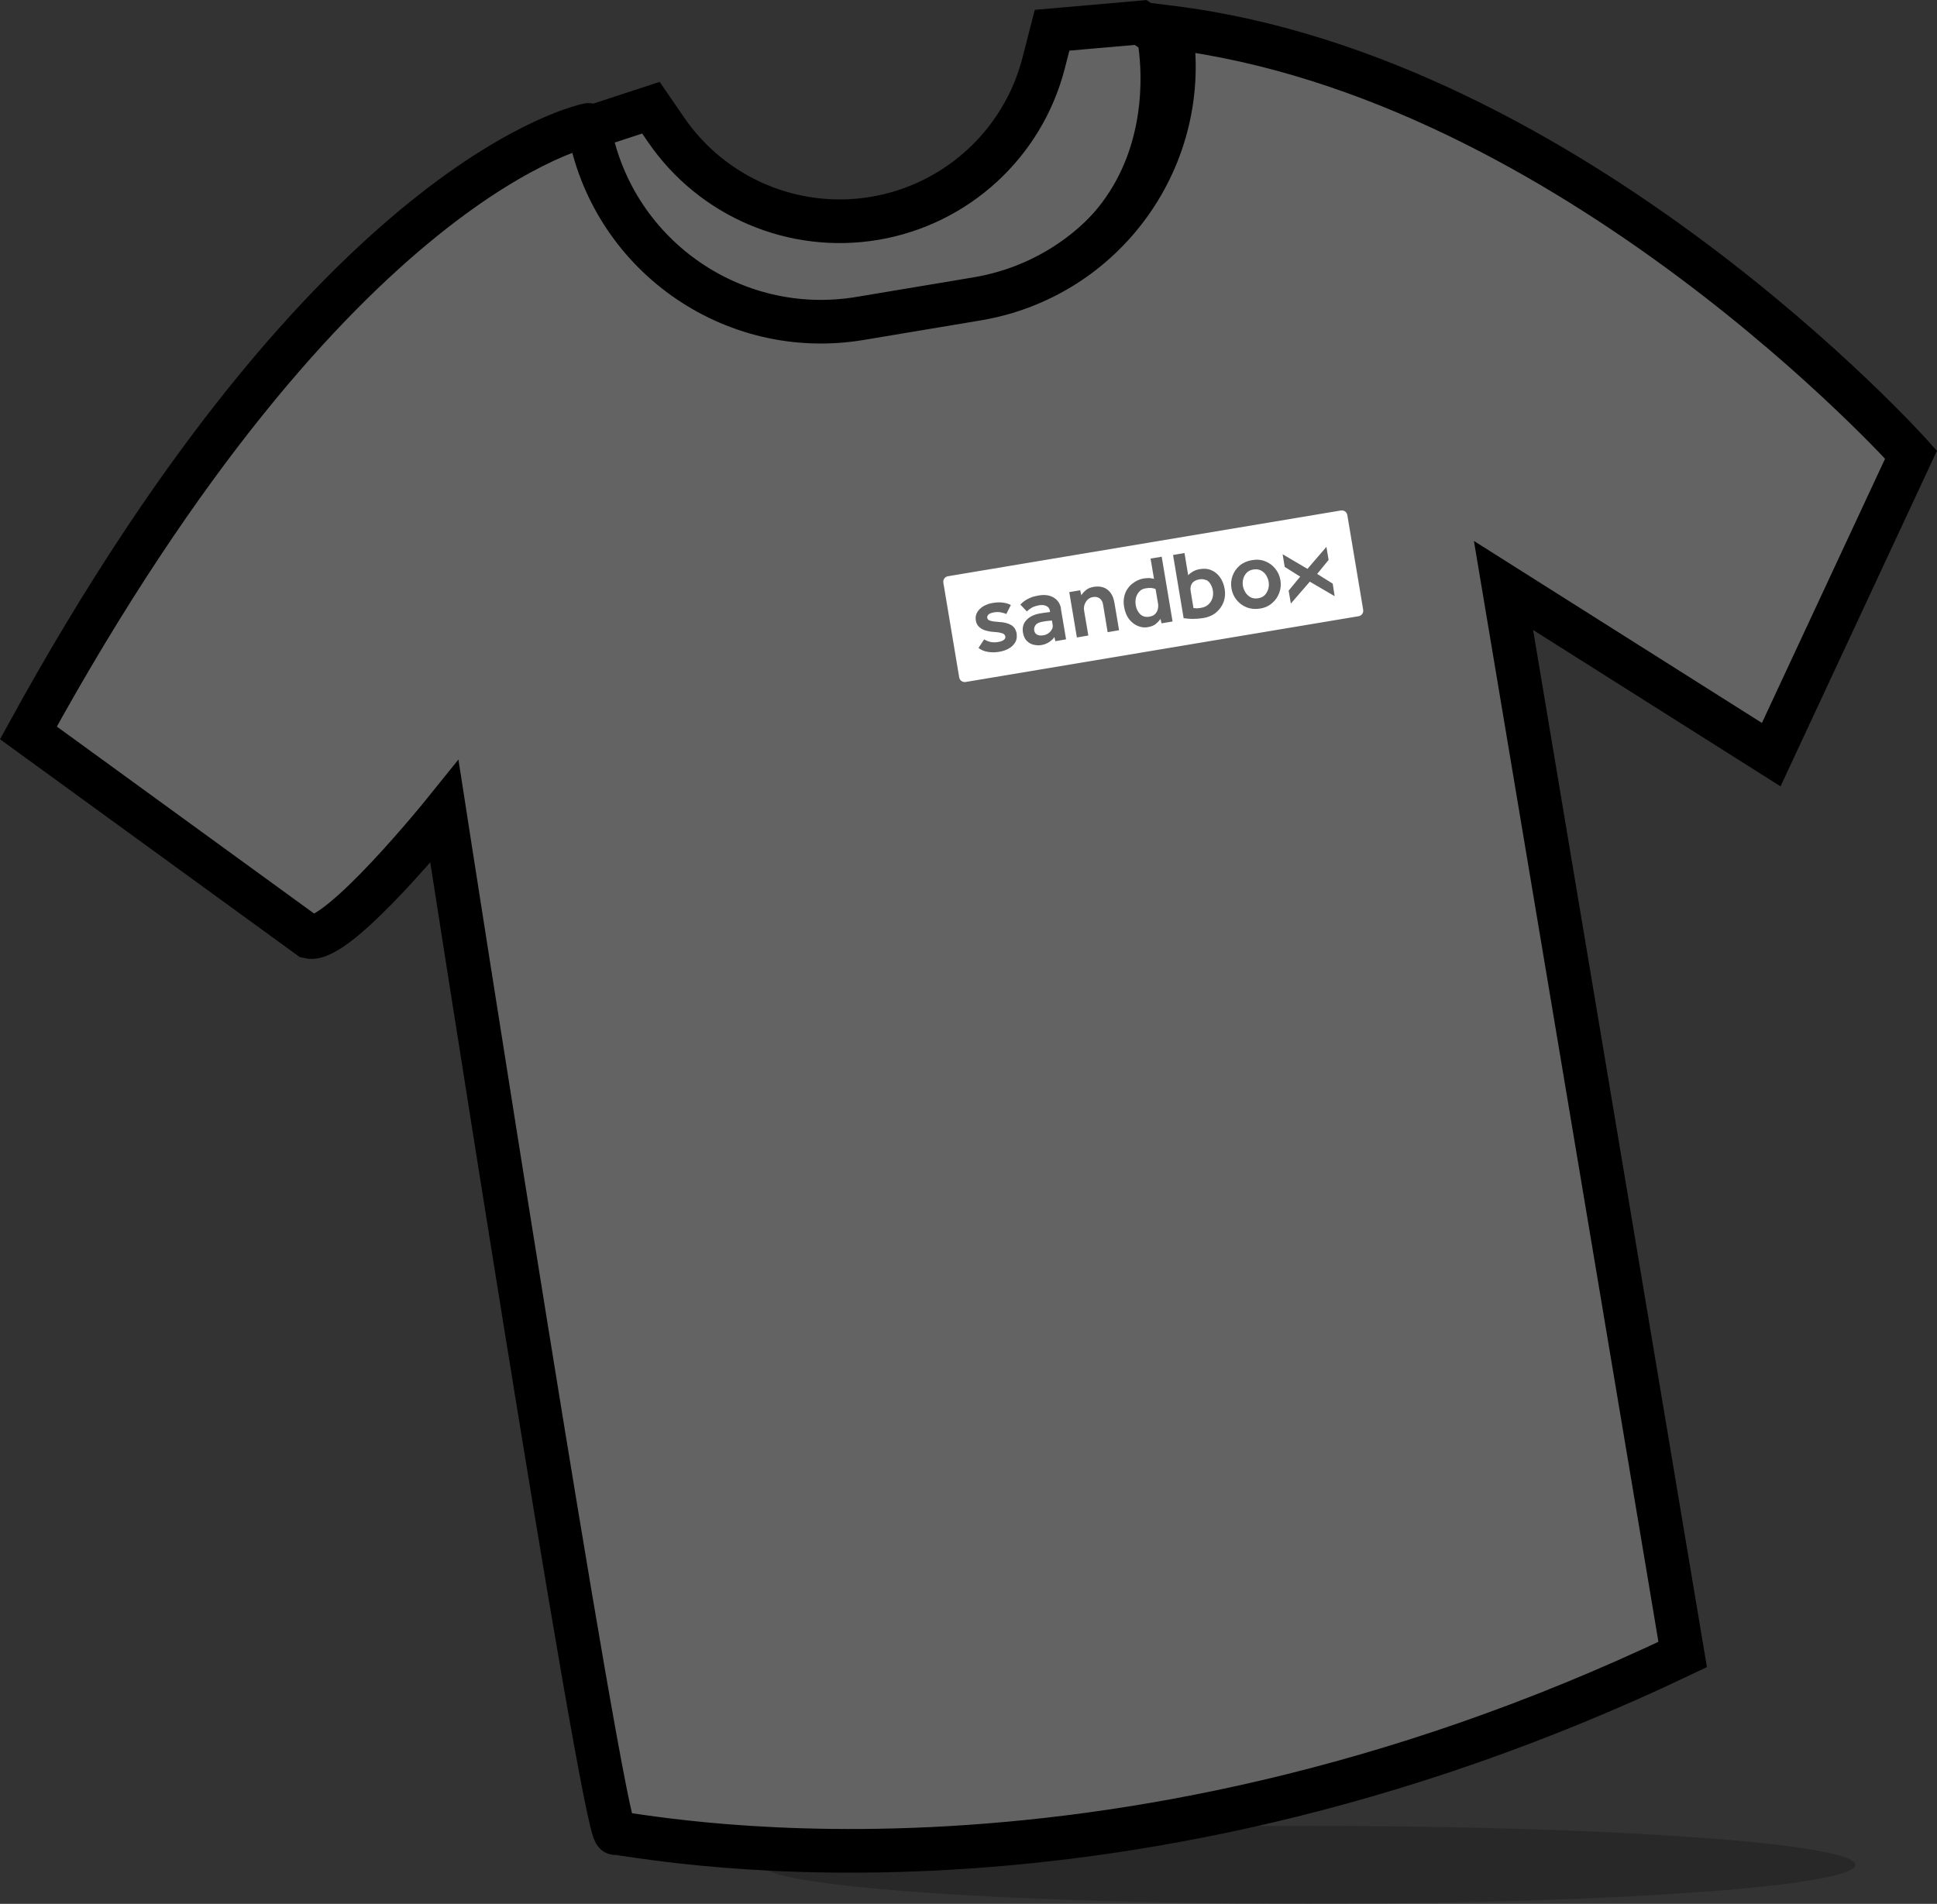 <?xml version="1.0" encoding="UTF-8"?>
<svg id="Layer_2" data-name="Layer 2" xmlns="http://www.w3.org/2000/svg" viewBox="0 0 157.51 154.85">
  <rect x="0" y="0" width="157.51" height="154.85" fill="#333333" stroke="none"/>
  <defs>
    <style>
      .cls-1 {
        opacity: .21;
      }

      .cls-1, .cls-2 {
        stroke-width: 0px;
      }

      .cls-3 {
        fill: #636363;
        stroke: #000;
        stroke-miterlimit: 10;
        stroke-width: 3.55px;
      }

      .cls-2 {
        fill: #fff;
      }
    </style>
  </defs>
  <g id="Layer_1-2" data-name="Layer 1">
    <g>
      <ellipse class="cls-1" cx="106.41" cy="151.68" rx="44.46" ry="3.17"/>
      <g>
        <path class="cls-3" d="m46.86,10.75l6.07-1.99,1.25,1.82c3.77,5.48,10.37,8.28,16.93,7.18h0c6.67-1.12,12.06-6.06,13.75-12.61l.69-2.69,7.2-.63,1.45.99s4.62,20.75-21.34,23.02c-25.96,2.27-24.04-3.34-26-15.09Z"/>
        <path class="cls-3" d="m25.13,76.2c2.38.54,11.01-10.18,11.01-10.18,0,0,12.92,83.26,13.92,83.09s38.71,8.4,86.77-14.54l-14.57-86.95,21.77,13.76,11.37-24.4S127.93,6.29,95.19,2.23h0c1.75,10.45-5.3,20.33-15.74,22.08l-9.51,1.59c-10.45,1.75-20.33-5.3-22.08-15.74h0S27.31,14.03,2.31,59.61l22.82,16.59Z"/>
        <path class="cls-2" d="m85.14,50.51c.14-.02.28-.03.4-.04l.06.36c.02.13,0,.25-.07.37s-.16.22-.28.31c-.12.08-.25.14-.4.16-.22.04-.4.02-.52-.05-.13-.07-.2-.18-.23-.34s.01-.3.11-.44c.1-.14.3-.23.6-.28.07-.01.18-.03.32-.05m7.61-2.48c-.11.09-.2.2-.27.33-.13.25-.17.53-.12.85s.18.56.37.75c.19.18.44.25.74.2.22-.04.38-.11.49-.24.11-.12.18-.26.21-.42s.03-.31,0-.45l-.19-1.13c-.18-.1-.45-.13-.8-.07-.18.03-.32.09-.44.18m5.35-.84c-.15-.08-.33-.1-.54-.07-.28.05-.48.15-.6.32-.12.17-.16.38-.12.63l.23,1.39c.08,0,.16.01.24.02.08,0,.21-.01.37-.04.25-.04.45-.13.61-.28.15-.14.26-.31.32-.51.06-.2.07-.4.04-.6-.03-.19-.09-.36-.18-.52-.09-.16-.21-.28-.36-.36m4.45-.77c-.18-.09-.38-.12-.62-.08s-.42.13-.56.28c-.13.15-.23.32-.27.51-.05.19-.05.38-.02.55s.1.35.2.52c.11.17.25.3.42.4.18.09.38.12.62.08s.42-.13.56-.28c.13-.15.22-.32.27-.51.05-.19.05-.38.02-.56s-.1-.35-.2-.52c-.11-.17-.25-.3-.42-.39m7.02-4.51l1.29,7.71c.04.25-.13.48-.37.52l-31.96,5.35c-.25.04-.48-.13-.52-.37l-1.29-7.71c-.04-.25.13-.48.37-.52l31.96-5.35c.25-.04.48.13.52.37m-26.88,9.68c-.06-.36-.22-.6-.47-.74s-.57-.22-.96-.24c-.32-.02-.55-.05-.71-.1-.16-.04-.24-.12-.26-.24-.02-.09.02-.18.09-.26.08-.08.23-.14.44-.18s.41-.04.59,0c.18.03.32.08.43.13l.37-.73c-.2-.11-.42-.17-.67-.2-.24-.03-.53-.02-.85.04-.25.04-.48.13-.7.25-.22.13-.39.29-.51.49-.12.2-.16.42-.12.67s.14.42.29.55c.15.13.33.23.53.28.2.05.38.09.55.1.28.02.5.04.64.08.14.03.24.07.29.12.05.05.09.11.1.18.02.12-.03.21-.14.29-.11.08-.27.13-.47.16-.23.04-.43.03-.62-.01-.19-.05-.35-.12-.49-.21l-.46.7c.2.16.45.27.75.32.3.05.62.05.96-.01.29-.05.54-.14.77-.27.22-.13.39-.3.51-.5.11-.2.15-.42.11-.65m3.61-2.09c-.07-.39-.26-.69-.59-.89-.33-.2-.72-.26-1.2-.18-.29.05-.54.11-.73.2-.19.08-.35.17-.47.26-.12.09-.23.19-.32.28l.53.56c.11-.1.23-.2.38-.29.15-.09.35-.16.61-.21.24-.04.44-.02.6.06.16.08.26.21.29.4v.09c-.18.02-.34.04-.47.06-.12.02-.23.03-.32.05-.48.08-.86.26-1.12.54-.26.28-.36.63-.28,1.05.05.27.15.49.31.65.16.16.34.26.55.31.21.05.42.06.62.03.25-.04.47-.13.66-.26.19-.13.33-.26.41-.4l.08.34.87-.15-.42-2.48Zm4.34-.48c-.08-.47-.26-.82-.55-1.05-.29-.23-.66-.31-1.12-.24-.29.05-.51.14-.67.29-.16.14-.28.27-.35.4l-.09-.41-.89.15.62,3.69.93-.16-.34-2c-.05-.27,0-.52.14-.74.14-.22.33-.35.59-.39.2-.03.38,0,.53.11.15.11.25.28.28.51l.37,2.24.93-.16-.38-2.25Zm3.86-3.74l-.92.15.28,1.65c-.1-.02-.18-.04-.26-.05-.08-.01-.16-.02-.25-.01-.09,0-.22.02-.39.04-.12.02-.26.07-.42.14-.16.07-.32.17-.48.3-.16.13-.29.29-.41.48-.1.17-.18.37-.22.6-.05.23-.05.5,0,.79.07.4.21.74.41,1,.21.26.45.44.72.55.27.11.54.14.81.09s.5-.14.66-.28c.16-.14.28-.27.36-.39l.08.36.9-.15-.88-5.25Zm5.1,2.6c-.06-.35-.18-.65-.36-.91-.18-.26-.41-.46-.69-.58-.28-.13-.6-.16-.96-.1-.25.04-.45.12-.62.23s-.28.2-.33.27l-.3-1.81-.93.16.86,5.14c.18.03.41.05.69.06.28,0,.58-.02.9-.07.43-.07.79-.23,1.06-.46.28-.24.48-.52.6-.85.12-.33.15-.68.09-1.05m4.53-.72c-.06-.36-.2-.67-.42-.94-.22-.27-.49-.47-.82-.6-.33-.13-.69-.16-1.08-.09s-.72.21-.99.44c-.27.23-.46.51-.58.83-.12.33-.15.67-.09,1.03s.2.67.42.94c.22.27.49.47.82.6.33.13.69.16,1.08.1s.72-.21.99-.45c.27-.23.46-.51.58-.84.12-.33.15-.67.09-1.03m4.25.29l-1.26-.79.93-1.14-.18-1.06-1.54,1.79-2.02-1.19.17,1.03,1.26.79-.94,1.14.18,1.05,1.54-1.78,2.02,1.18-.16-1.03Z"/>
      </g>
    </g>
  </g>
</svg>